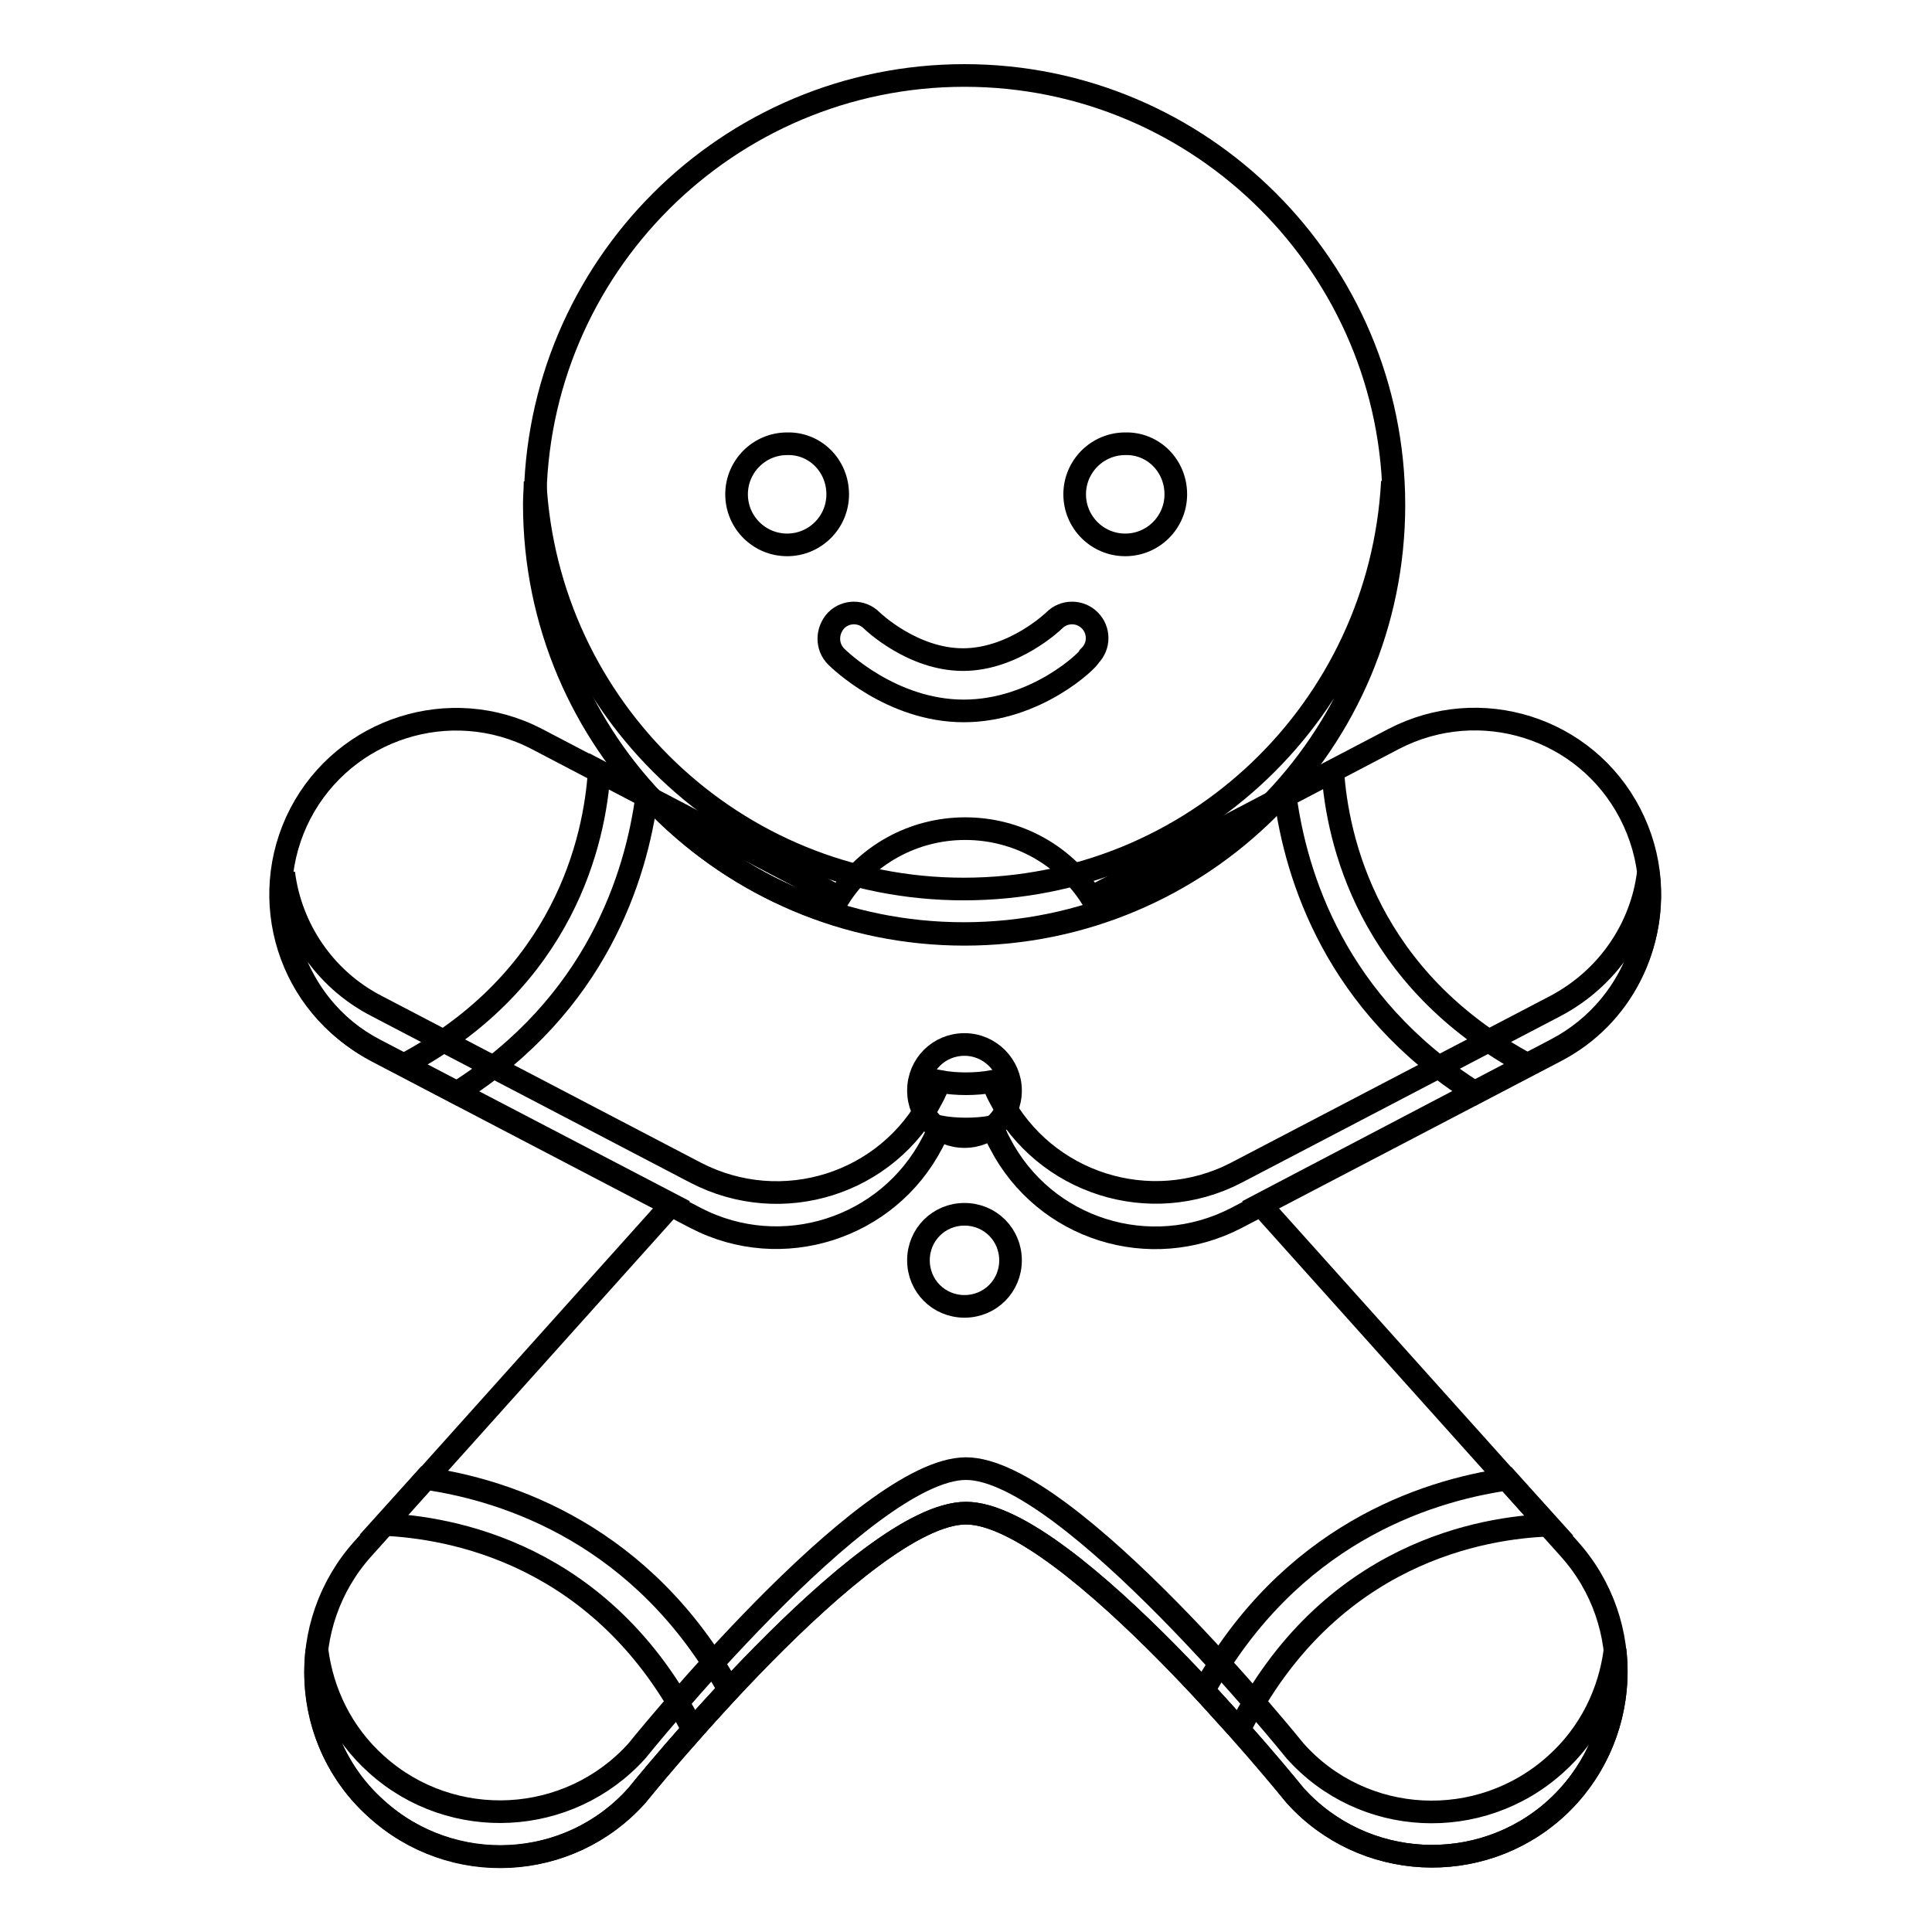 <?xml version="1.0" encoding="utf-8"?>
<!-- Svg Vector Icons : http://www.onlinewebfonts.com/icon -->
<!DOCTYPE svg PUBLIC "-//W3C//DTD SVG 1.1//EN" "http://www.w3.org/Graphics/SVG/1.1/DTD/svg11.dtd">
<svg version="1.1" xmlns="http://www.w3.org/2000/svg" xmlns:xlink="http://www.w3.org/1999/xlink" x="0px" y="0px" viewBox="0 0 256 256" enable-background="new 0 0 256 256" xml:space="preserve">
<g><g><path stroke-width="3" fill-opacity="0" stroke="#000000"  d="M184.7,66.9c0,31.5-25.5,56.9-56.9,56.9c-31.4,0-56.9-25.5-56.9-56.9c0-31.4,25.5-56.9,56.9-56.9C159.2,10,184.7,35.5,184.7,66.9z"/><path stroke-width="3" fill-opacity="0" stroke="#000000"  d="M127.7,117.8c-30.4,0-55.2-23.9-56.8-54c0,1-0.1,2-0.1,3c0,31.5,25.5,56.9,56.9,56.9c31.4,0,56.9-25.5,56.9-56.9c0-1-0.1-2-0.1-3C182.9,93.9,158.2,117.8,127.7,117.8z"/><path stroke-width="3" fill-opacity="0" stroke="#000000"  d="M206.1,133.3l-42.3,22.1c-11.4,5.9-25.4,1.4-31.3-9.9c-0.4-0.7-0.7-1.5-1-2.2c-1.1,0.2-2.3,0.3-3.5,0.3c-1.2,0-2.4-0.1-3.5-0.3c-0.3,0.7-0.6,1.5-1,2.2c-5.9,11.4-19.9,15.8-31.3,9.9l-42.3-22.1c-7-3.6-11.4-10.4-12.3-17.6c-1.2,9.4,3.4,18.9,12.3,23.6l42.3,22.1c11.4,5.9,25.4,1.4,31.3-9.9c0.4-0.7,0.7-1.5,1-2.2c1.1,0.2,2.3,0.3,3.5,0.3c1.2,0,2.4-0.1,3.5-0.3c0.3,0.7,0.6,1.5,1,2.2c5.9,11.4,19.9,15.8,31.3,9.9l42.3-22.1c8.9-4.6,13.5-14.2,12.3-23.6C217.5,122.9,213.1,129.6,206.1,133.3z"/><path stroke-width="3" fill-opacity="0" stroke="#000000"  d="M167,159.6l39.1-20.5c11.4-5.9,15.8-19.9,9.9-31.3c-5.9-11.4-19.9-15.8-31.3-9.9l-40.1,21c-3.5-5.5-9.7-9.1-16.7-9.1c-7,0-13.2,3.6-16.7,9.1l-40.1-21c-11.4-5.9-25.4-1.4-31.3,9.9c-5.9,11.4-1.5,25.4,9.9,31.3L89,159.6l-40.9,45.6c-9,10-8.3,25.5,1.8,34.5c10,9,25.5,8.3,34.5-1.8c0,0,30.1-37.4,43.6-37.4s43.6,37.4,43.6,37.4c9,10,24.5,10.8,34.5,1.8c10-9.1,10.8-24.5,1.8-34.5L167,159.6z"/><path stroke-width="3" fill-opacity="0" stroke="#000000"  d="M206.1,233.8c-10,9-25.5,8.3-34.5-1.8c0,0-30.1-37.4-43.6-37.4S84.4,232,84.4,232c-9,10-24.5,10.8-34.5,1.8c-4.6-4.1-7.2-9.6-7.9-15.2c-0.9,7.6,1.7,15.6,7.9,21.1c10,9.1,25.5,8.3,34.5-1.8c0,0,30.1-37.4,43.6-37.4s43.6,37.4,43.6,37.4c9,10,24.5,10.8,34.5,1.8c6.1-5.5,8.8-13.5,7.9-21.1C213.3,224.2,210.7,229.7,206.1,233.8z"/><path stroke-width="3" fill-opacity="0" stroke="#000000"  d="M91.8,229.2c1.4-1.6,3.1-3.4,4.8-5.3c-11.4-20.5-29.2-26.4-40.2-28l-5.5,6.1C59.4,202.4,79.9,205.6,91.8,229.2z"/><path stroke-width="3" fill-opacity="0" stroke="#000000"  d="M164.2,229.2c11.9-23.6,32.5-26.8,41-27.1l-5.5-6.1c-11.1,1.6-28.8,7.5-40.2,28C161.1,225.8,162.7,227.6,164.2,229.2z"/><path stroke-width="3" fill-opacity="0" stroke="#000000"  d="M79.4,102.2c-0.6,9.1-4.6,27.6-25.9,38.9l7,3.7c18.6-11.7,23.8-28.8,25.2-39.3L79.4,102.2z"/><path stroke-width="3" fill-opacity="0" stroke="#000000"  d="M176.6,102.2l-6.3,3.3c1.4,10.5,6.6,27.6,25.2,39.3l7-3.7C181.2,129.7,177.2,111.2,176.6,102.2z"/><path stroke-width="3" fill-opacity="0" stroke="#000000"  d="M111,65.5c0,3.7-3,6.7-6.7,6.7c-3.7,0-6.7-3-6.7-6.7c0-3.7,3-6.7,6.7-6.7C108,58.7,111,61.7,111,65.5z"/><path stroke-width="3" fill-opacity="0" stroke="#000000"  d="M155.8,65.5c0,3.7-3,6.7-6.7,6.7c-3.7,0-6.7-3-6.7-6.7c0-3.7,3-6.7,6.7-6.7C152.8,58.7,155.8,61.7,155.8,65.5z"/><path stroke-width="3" fill-opacity="0" stroke="#000000"  d="M133.9,144.5c0,3.4-2.7,6.1-6.1,6.1c-3.4,0-6.1-2.7-6.1-6.1c0-3.4,2.7-6.1,6.1-6.1C131.2,138.4,133.9,141.2,133.9,144.5z"/><path stroke-width="3" fill-opacity="0" stroke="#000000"  d="M133.9,167c0,3.4-2.7,6.1-6.1,6.1c-3.4,0-6.1-2.7-6.1-6.1c0-3.4,2.7-6.1,6.1-6.1C131.2,160.9,133.9,163.6,133.9,167z"/><path stroke-width="3" fill-opacity="0" stroke="#000000"  d="M127.7,94.2c-9.6,0-16.6-6.9-16.9-7.2c-1.3-1.3-1.3-3.4,0-4.8c1.3-1.3,3.4-1.3,4.7,0c0.1,0.1,5.4,5.2,12.1,5.2c6.7,0,12-5.1,12.1-5.2c1.3-1.3,3.4-1.3,4.7,0c1.3,1.3,1.3,3.4,0,4.7C144.3,87.4,137.3,94.2,127.7,94.2z"/></g></g>
</svg>